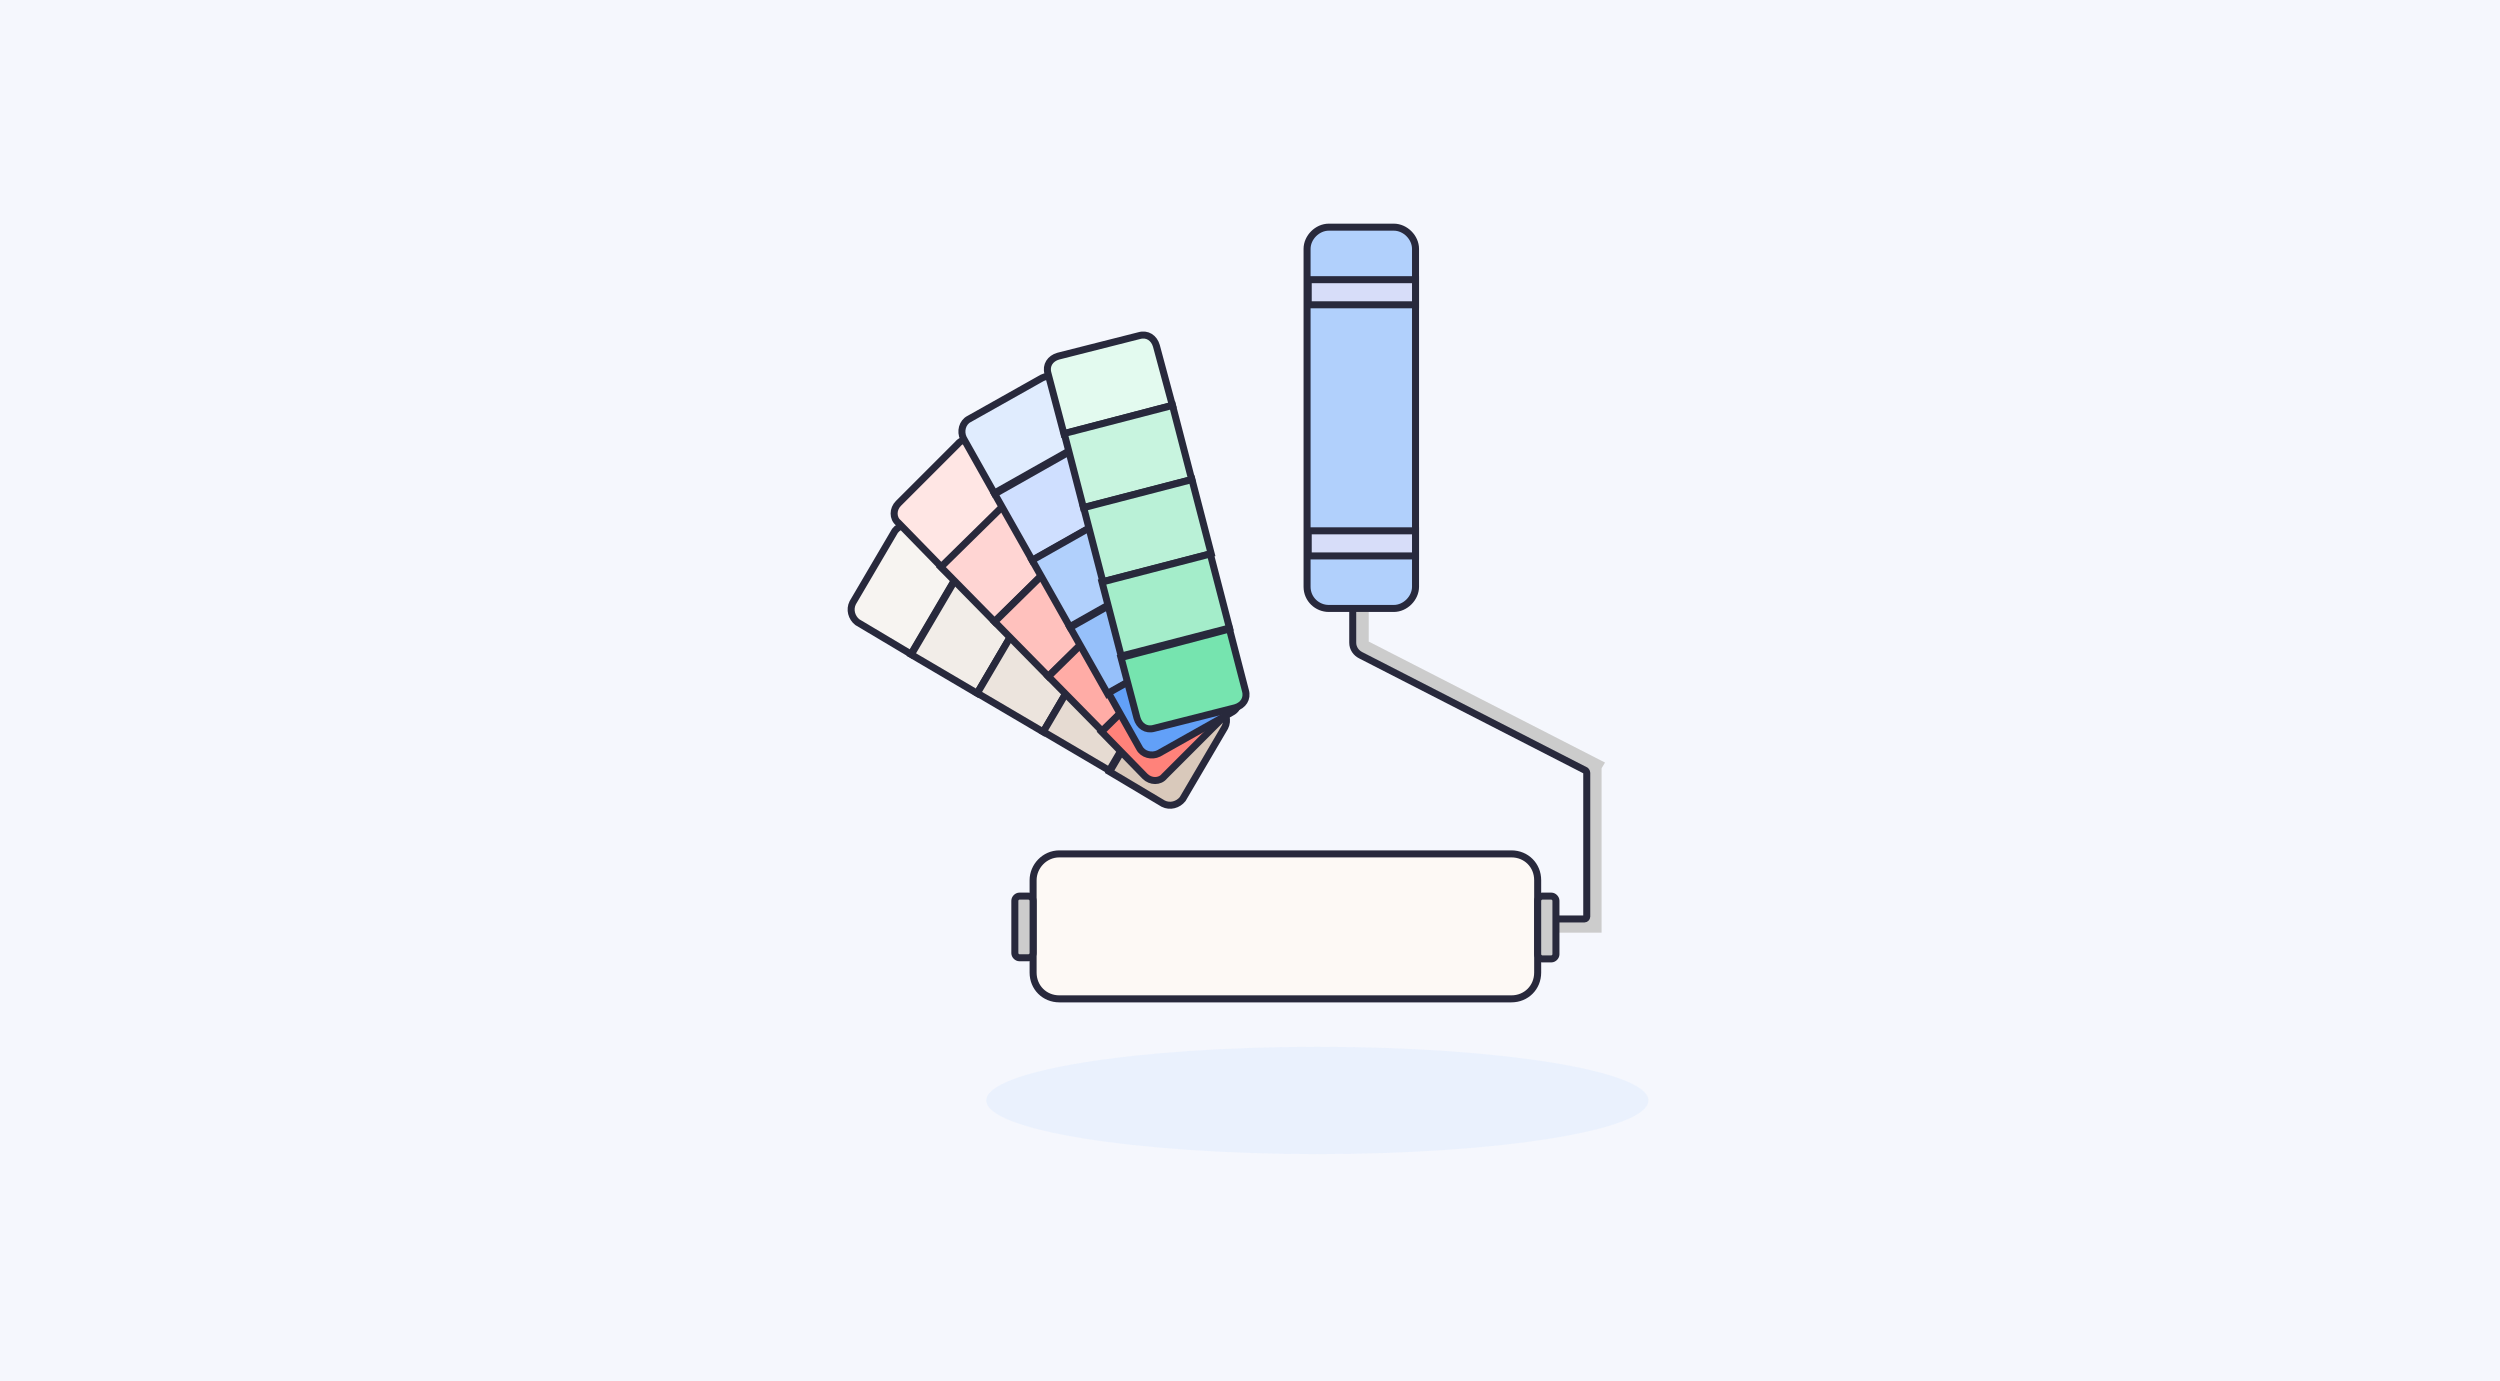 <?xml version="1.0" encoding="UTF-8"?>
<!-- Generator: Adobe Illustrator 28.0.0, SVG Export Plug-In . SVG Version: 6.00 Build 0)  -->
<svg xmlns="http://www.w3.org/2000/svg" xmlns:xlink="http://www.w3.org/1999/xlink" version="1.1" id="Layer_1" x="0px" y="0px" viewBox="0 0 219 121" style="enable-background:new 0 0 219 121;" xml:space="preserve">
<style type="text/css">
	.st0{fill:#F5F7FD;}
	.st1{fill:#F7F4F1;stroke:#28293C;stroke-width:0.615;}
	.st2{fill:#F2EDE8;stroke:#28293C;stroke-width:0.615;stroke-miterlimit:4;}
	.st3{fill:#ECE4DD;stroke:#28293C;stroke-width:0.615;stroke-miterlimit:4;}
	.st4{fill:#E6DBD2;stroke:#28293C;stroke-width:0.615;stroke-miterlimit:4;}
	.st5{fill:#D9C9BB;stroke:#28293C;stroke-width:0.615;}
	.st6{fill:#FFE6E4;stroke:#28293C;stroke-width:0.615;}
	.st7{fill:#FFD5D3;stroke:#28293C;stroke-width:0.615;stroke-miterlimit:4;}
	.st8{fill:#FFC1BD;stroke:#28293C;stroke-width:0.615;stroke-miterlimit:4;}
	.st9{fill:#FFACA6;stroke:#28293C;stroke-width:0.615;stroke-miterlimit:4;}
	.st10{fill:#FF827A;stroke:#28293C;stroke-width:0.615;}
	.st11{fill:#E0ECFE;stroke:#28293C;stroke-width:0.615;}
	.st12{fill:#CFDFFF;stroke:#28293C;stroke-width:0.615;stroke-miterlimit:4;}
	.st13{fill:#B1D0FC;stroke:#28293C;stroke-width:0.615;stroke-miterlimit:4;}
	.st14{fill:#96C0FA;stroke:#28293C;stroke-width:0.615;stroke-miterlimit:4;}
	.st15{fill:#62A0F8;stroke:#28293C;stroke-width:0.615;}
	.st16{fill:#E3FAEF;stroke:#28293C;stroke-width:0.615;}
	.st17{fill:#C8F4DF;stroke:#28293C;stroke-width:0.615;stroke-miterlimit:4;}
	.st18{fill:#BAF1D7;stroke:#28293C;stroke-width:0.615;stroke-miterlimit:4;}
	.st19{fill:#A4EDCA;stroke:#28293C;stroke-width:0.615;stroke-miterlimit:4;}
	.st20{fill:#76E4AF;stroke:#28293C;stroke-width:0.615;}
	.st21{fill-rule:evenodd;clip-rule:evenodd;fill:#CCCCCC;}
	.st22{fill:none;stroke:#28293C;stroke-width:0.615;stroke-linecap:round;stroke-linejoin:round;}
	.st23{fill:#FDF9F5;stroke:#28293C;stroke-width:0.615;}
	.st24{fill:#CCCCCC;stroke:#28293C;stroke-width:0.615;}
	.st25{fill:#B1D0FC;stroke:#28293C;stroke-width:0.615;stroke-linecap:round;stroke-linejoin:round;}
	.st26{fill:#D7DDF9;stroke:#28293C;stroke-width:0.615;}
	.st27{opacity:0.5;fill:#E0ECFE;enable-background:new    ;}
</style>
<rect class="st0" width="219" height="121"></rect>
<g>
	<path class="st1" d="M80.1,46.1c-0.6-0.3-1.3-0.1-1.7,0.4l-3.7,6.3c-0.3,0.6-0.1,1.3,0.4,1.7l4.7,2.8l5-8.5L80.1,46.1z"></path>
	<rect x="80.3" y="51.5" transform="matrix(0.507 -0.862 0.862 0.507 -5.281 100.447)" class="st2" width="9.8" height="6.7"></rect>
	
		<rect x="86.1" y="54.9" transform="matrix(0.507 -0.862 0.862 0.507 -5.366 107.103)" class="st3" width="9.8" height="6.7"></rect>
	
		<rect x="91.9" y="58.3" transform="matrix(0.507 -0.862 0.862 0.507 -5.452 113.757)" class="st4" width="9.8" height="6.7"></rect>
	<path class="st5" d="M102.2,59.1l-5,8.5l4.7,2.8c0.6,0.3,1.3,0.1,1.7-0.4l3.7-6.3c0.3-0.6,0.1-1.3-0.4-1.7L102.2,59.1z"></path>
	<path class="st6" d="M85.6,38.9c-0.5-0.5-1.3-0.5-1.7,0l-5.2,5.2c-0.5,0.5-0.5,1.3,0,1.7l3.8,3.9l7-6.9L85.6,38.9z"></path>
	<rect x="83.4" y="45.3" transform="matrix(0.713 -0.701 0.701 0.713 -8.797 75.84)" class="st7" width="9.8" height="6.7"></rect>
	<rect x="88.1" y="50.1" transform="matrix(0.713 -0.701 0.701 0.713 -10.803 80.508)" class="st8" width="9.8" height="6.7"></rect>
	<rect x="92.8" y="54.9" transform="matrix(0.713 -0.701 0.701 0.713 -12.806 85.174)" class="st9" width="9.8" height="6.7"></rect>
	<path class="st10" d="M103.5,57.2l-7,6.9l3.8,3.9c0.5,0.5,1.3,0.5,1.7,0l5.2-5.2c0.5-0.5,0.5-1.3,0-1.7L103.5,57.2z"></path>
	<path class="st11" d="M93,33.6c-0.3-0.6-1.1-0.8-1.7-0.5l-6.4,3.6c-0.6,0.3-0.8,1.1-0.5,1.7l2.7,4.8l8.5-4.8L93,33.6z"></path>
	
		<rect x="88.2" y="40.4" transform="matrix(0.87 -0.492 0.492 0.87 -9.475 51.516)" class="st12" width="9.8" height="6.7"></rect>
	<rect x="91.5" y="46.2" transform="matrix(0.87 -0.492 0.492 0.87 -11.921 53.9)" class="st13" width="9.8" height="6.7"></rect>
	
		<rect x="94.8" y="52.1" transform="matrix(0.87 -0.492 0.492 0.87 -14.366 56.283)" class="st14" width="9.8" height="6.7"></rect>
	<path class="st15" d="M105.6,55.9l-8.5,4.8l2.7,4.8c0.3,0.6,1.1,0.8,1.7,0.5l6.4-3.6c0.6-0.3,0.8-1.1,0.5-1.7L105.6,55.9z"></path>
	<path class="st16" d="M101.3,30.3c-0.2-0.7-0.8-1.1-1.5-0.9l-7.1,1.8c-0.7,0.2-1.1,0.8-0.9,1.5l1.4,5.3l9.5-2.5L101.3,30.3z"></path>
	
		<rect x="93.9" y="36.7" transform="matrix(0.968 -0.251 0.251 0.968 -6.882 26.019)" class="st17" width="9.8" height="6.7"></rect>
	<rect x="95.6" y="43.2" transform="matrix(0.968 -0.251 0.251 0.968 -8.455 26.647)" class="st18" width="9.8" height="6.7"></rect>
	
		<rect x="97.2" y="49.7" transform="matrix(0.968 -0.251 0.251 0.968 -10.028 27.275)" class="st19" width="9.8" height="6.7"></rect>
	<path class="st20" d="M107.7,55.1l-9.5,2.5l1.4,5.3c0.2,0.7,0.8,1.1,1.5,0.9l7.1-1.8c0.7-0.2,1.1-0.8,0.9-1.5L107.7,55.1z"></path>
	<path class="st21" d="M119.9,56.2v-2.9h-1.1v3.8h0.4l20,10.3v13.2H136v1.1h4.3v-1.1l0,0V67.3l0.3-0.5L119.9,56.2z"></path>
	<path class="st22" d="M136,80.7c0-0.1,0.1-0.2,0.2-0.2h2.6c0.1,0,0.2-0.1,0.2-0.2V67.7c0-0.1-0.1-0.2-0.1-0.2l-19.7-10.1   c-0.4-0.2-0.7-0.6-0.7-1.1V53"></path>
	<path class="st23" d="M92.8,74.8h39.6c1.3,0,2.3,1,2.3,2.3v8.1c0,1.3-1,2.3-2.3,2.3H92.8c-1.3,0-2.3-1-2.3-2.3v-8.1   C90.5,75.9,91.5,74.8,92.8,74.8z"></path>
	<path class="st24" d="M135.1,78.5h0.8c0.2,0,0.4,0.2,0.4,0.4v4.7c0,0.2-0.2,0.4-0.4,0.4h-0.8c-0.2,0-0.4-0.2-0.4-0.4v-4.7   C134.7,78.7,134.9,78.5,135.1,78.5z"></path>
	<path class="st24" d="M89.3,78.5h0.8c0.2,0,0.4,0.2,0.4,0.4v4.6c0,0.2-0.2,0.4-0.4,0.4h-0.8c-0.2,0-0.4-0.2-0.4-0.4v-4.6   C88.9,78.7,89.1,78.5,89.3,78.5z"></path>
	<path class="st25" d="M116.4,53.3h5.7c1,0,1.9-0.9,1.9-1.9V21.8c0-1-0.9-1.9-1.9-1.9h-5.7c-1,0-1.9,0.9-1.9,1.9v29.6   C114.5,52.5,115.4,53.3,116.4,53.3z"></path>
	<rect x="114.6" y="24.5" class="st26" width="9.4" height="2.2"></rect>
	<rect x="114.6" y="46.5" class="st26" width="9.4" height="2.2"></rect>
	<path class="st27" d="M115.4,101.1c16,0,29-2.1,29-4.7c0-2.6-13-4.7-29-4.7c-16,0-29,2.1-29,4.7C86.4,99,99.4,101.1,115.4,101.1z"></path>
</g>
</svg>
